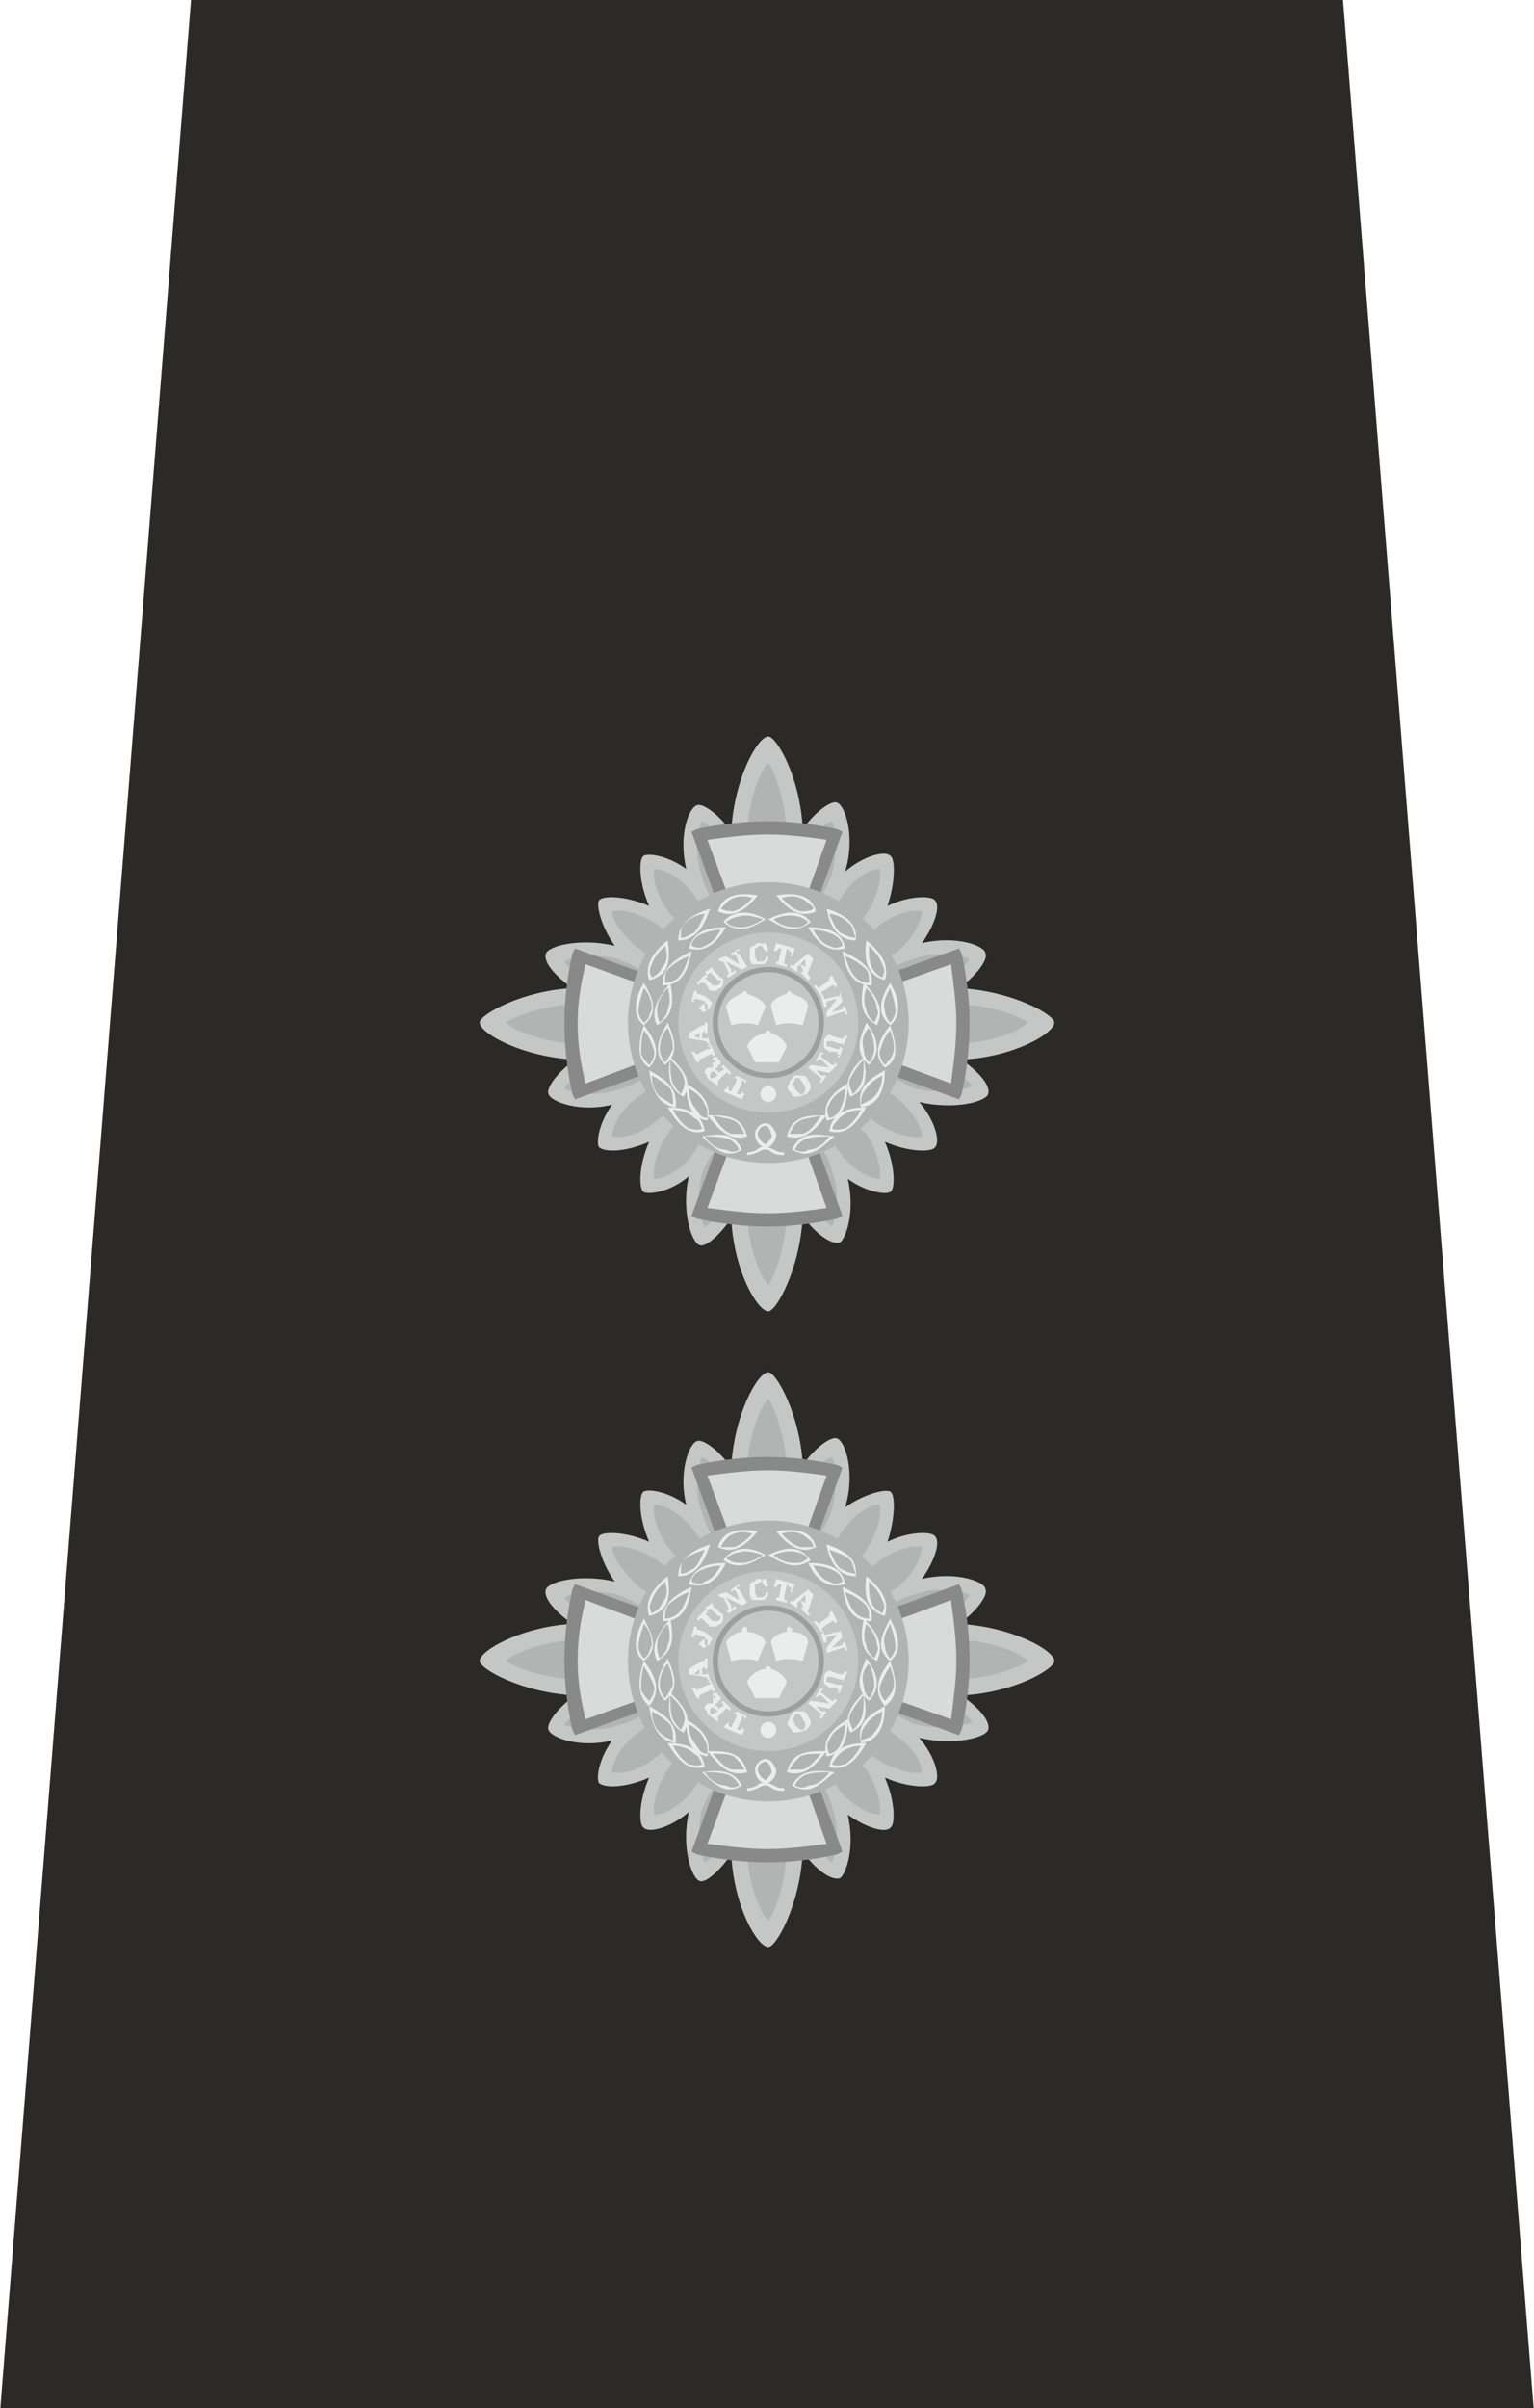 <?xml version="1.0" encoding="UTF-8"?>
<!DOCTYPE svg PUBLIC "-//W3C//DTD SVG 1.1//EN" "http://www.w3.org/Graphics/SVG/1.1/DTD/svg11.dtd">
<!-- Creator: CorelDRAW X8 -->
<svg xmlns="http://www.w3.org/2000/svg" xml:space="preserve" width="39.864mm" height="62.556mm" version="1.1" style="shape-rendering:geometricPrecision; text-rendering:geometricPrecision; image-rendering:optimizeQuality; fill-rule:evenodd; clip-rule:evenodd"
viewBox="0 0 579 909"
 xmlns:xlink="http://www.w3.org/1999/xlink">
 <defs>
  <style type="text/css">
   <![CDATA[
    .fil6 {fill:none}
    .fil8 {fill:#EBECEC}
    .fil4 {fill:#D9DADA}
    .fil1 {fill:#C5C6C6}
    .fil2 {fill:#B2B3B3}
    .fil7 {fill:#9D9E9E}
    .fil3 {fill:#898989}
    .fil0 {fill:#2B2A29}
    .fil5 {fill:#EBECEC;fill-rule:nonzero}
   ]]>
  </style>
 </defs>
 <g id="BS_x0020_Inner_x0020_Circle">
  <polygon class="fil0" points="507,0 579,909 290,909 0,909 72,0 "/>
  <g id="_1651531387760">
   <g>
    <path class="fil1" d="M290 419c2,0 4,2 6,4 1,-2 2,-4 4,-5 2,0 4,0 5,1 0,-2 1,-4 3,-5 2,-2 4,-2 8,-1 -2,-3 -1,-5 0,-7 1,-2 4,-3 8,-3 -2,-2 -2,-4 -2,-6 1,-2 2,-4 5,-4 -3,-2 -5,-4 -5,-7 0,-2 2,-4 5,-6 -3,0 -5,-2 -5,-4 -1,-2 -1,-3 0,-5 -2,0 -4,-1 -5,-3 -2,-2 -2,-4 -1,-7 -3,1 -5,1 -7,-1 -2,-1 -3,-4 -2,-8 -3,2 -5,3 -7,2 -2,-1 -3,-2 -4,-4 -2,2 -4,4 -6,4 -3,0 -5,-2 -7,-4 0,2 -2,4 -4,5 -1,0 -3,0 -5,-1 0,2 -1,4 -3,5 -2,2 -4,2 -7,1 1,3 1,5 -1,7 -1,2 -4,3 -8,3 2,2 3,4 2,6 -1,2 -2,4 -4,4 2,2 4,4 4,6 0,3 -2,5 -4,7 2,0 4,2 5,4 0,2 0,3 -1,5 2,0 4,1 5,3 2,2 2,4 1,7 3,-1 5,-1 7,1 2,1 3,4 3,8 2,-2 4,-3 6,-2 2,1 4,2 5,4 1,-2 3,-4 6,-4zm29 -90c7,-6 15,-8 17,-6 2,1 2,10 -1,19 8,-4 17,-4 18,-2 2,2 0,9 -5,16 13,-3 24,1 24,4 1,2 -3,8 -10,13 20,1 36,10 36,13 0,4 -15,13 -35,14 7,5 11,10 10,13 -1,3 -13,6 -26,3 6,7 8,15 6,17 -1,2 -10,2 -19,-2 4,9 4,18 2,19 -2,1 -9,0 -16,-5 3,13 -1,23 -3,24 -3,1 -9,-3 -14,-10 -1,20 -10,36 -13,36 -4,0 -13,-15 -14,-35 -5,7 -10,11 -12,10 -3,-1 -7,-13 -4,-26 -7,6 -15,7 -17,6 -2,-1 -2,-10 2,-19 -9,4 -17,4 -19,2 -1,-2 0,-9 5,-16 -12,3 -23,-1 -24,-4 -1,-2 3,-8 10,-13 -20,-1 -36,-10 -36,-14 0,-3 16,-12 35,-13 -7,-5 -11,-10 -10,-13 1,-3 13,-6 26,-3 -5,-7 -7,-15 -6,-17 1,-2 10,-2 19,2 -4,-9 -4,-18 -2,-19 2,-1 9,0 16,5 -3,-13 1,-23 4,-24 2,-1 8,3 13,10 1,-20 10,-36 14,-36 3,0 12,15 13,35 5,-7 11,-11 13,-10 3,1 7,13 3,26z"/>
    <path class="fil2" d="M333 372c-1,-3 4,-8 12,-10 8,-3 17,-2 21,0 -2,4 -9,9 -17,12 -8,2 -15,2 -16,-2zm6 14c0,-4 10,-7 21,-7 12,0 24,4 28,7 -4,4 -16,8 -28,8 -11,0 -21,-3 -21,-8zm-5 14c1,-3 8,-4 16,-1 7,2 15,8 17,11 -4,2 -13,3 -21,1 -8,-3 -13,-7 -12,-11zm-10 12c2,-3 8,-2 14,2 6,5 10,11 10,15 -3,1 -11,-1 -17,-5 -6,-4 -9,-9 -7,-12zm-10 10c3,-2 8,1 13,6 4,6 6,14 5,17 -4,0 -11,-4 -15,-10 -4,-5 -6,-11 -3,-13zm-10 8c3,-1 8,4 10,12 3,8 2,17 0,21 -3,-2 -9,-9 -12,-17 -2,-8 -2,-15 2,-16zm-14 6c4,0 7,10 7,21 0,11 -4,24 -7,28 -4,-4 -8,-17 -8,-28 0,-11 4,-21 8,-21zm-14 -5c3,1 4,8 2,16 -3,7 -9,15 -12,16 -2,-3 -3,-12 -1,-20 3,-8 8,-13 11,-12zm-12 -10c3,2 2,8 -2,14 -4,6 -11,10 -15,10 -1,-4 1,-11 5,-17 4,-6 9,-9 12,-7zm-10 -10c2,3 -1,8 -6,12 -6,5 -13,7 -17,6 0,-4 4,-11 10,-15 5,-4 11,-6 13,-3zm-8 -10c1,3 -4,8 -12,10 -8,3 -17,2 -21,0 2,-4 9,-9 17,-12 8,-2 15,-2 16,2zm-6 -15c0,5 -9,8 -21,8 -11,0 -24,-4 -28,-8 4,-3 17,-7 28,-7 12,0 21,3 21,7zm6 -13c-2,3 -9,4 -16,1 -8,-2 -15,-8 -17,-11 3,-2 13,-3 20,-1 8,3 14,7 13,11zm9 -12c-2,3 -8,2 -14,-3 -5,-4 -10,-10 -10,-14 4,-1 11,1 17,5 6,4 9,9 7,12zm10 -10c-3,2 -8,-1 -12,-6 -5,-6 -7,-14 -6,-17 4,0 11,4 15,10 4,5 6,11 3,13zm10 -8c-3,1 -8,-4 -10,-12 -3,-8 -2,-17 0,-21 4,2 9,9 12,17 2,8 2,15 -2,16zm15 -6c-4,0 -8,-10 -8,-21 0,-11 4,-24 8,-28 3,4 7,17 7,28 0,11 -3,21 -7,21zm13 5c-3,-1 -4,-8 -1,-16 2,-7 8,-15 12,-16 2,3 2,12 0,20 -3,8 -7,13 -11,12zm12 10c-3,-2 -1,-8 3,-14 4,-6 10,-10 14,-10 1,4 -1,11 -5,17 -4,6 -9,9 -12,7zm10 10c-2,-3 1,-8 6,-12 6,-5 14,-7 17,-6 0,4 -4,11 -9,15 -6,4 -12,6 -14,3z"/>
    <path class="fil3" d="M286 390l-69 25 -1 -2c-2,-9 -3,-18 -3,-27 0,-8 1,-17 3,-26l1 -2 69 25 -25 -69 2 -1c9,-2 18,-3 27,-3 8,0 17,1 26,3l2 1 -25 69 69 -25 1 2c2,9 3,18 3,26 0,9 -1,18 -3,27l-1 2 -69 -25 25 69 -2 1c-9,2 -18,3 -26,3 -9,0 -18,-1 -27,-3l-2 -1 25 -69z"/>
    <path class="fil4" d="M267 456c8,1 15,2 23,2 7,0 15,-1 22,-2l-22 -62 -23 62zm30 -70l62 23c1,-8 2,-15 2,-23 0,-7 -1,-14 -2,-22l-62 22zm-7 -7l22 -62c-7,-1 -15,-2 -22,-2 -8,0 -15,1 -23,2l23 62zm-8 7l-61 -22c-2,8 -3,15 -3,22 0,8 1,15 3,23l61 -23z"/>
    <circle class="fil2" cx="290" cy="386" r="53"/>
    <circle class="fil1" cx="290" cy="386" r="34"/>
    <path class="fil5" d="M273 412l2 -2 0 0c0,1 0,1 0,1 0,1 1,1 1,1l0 0 2 -4c0,0 0,0 0,0 0,-1 0,-1 0,-1 0,0 0,0 0,0 0,0 0,0 -1,0l1 -1 4 2 -1 1c0,0 0,-1 0,-1 0,0 0,0 -1,0 0,0 0,0 0,0 0,0 0,1 0,1l0 0 -2 4 0 0c1,0 1,0 1,0 1,0 1,0 1,-1l1 1 -1 2 -7 -3z"/>
    <path id="1" class="fil5" d="M271 406l-1 -1c0,0 -1,-1 -1,-1 0,0 0,1 -1,1 0,0 0,0 0,1 0,0 0,0 0,1l1 0 2 -1zm2 -2c0,0 0,-1 0,-1 0,0 0,0 0,0l-1 0 1 -1 3 3 -1 1 0 -1c0,0 0,0 0,0 -1,0 -1,0 -1,0l-3 3c0,0 0,1 0,1 0,0 0,0 0,0l0 0 0 1 -4 -3c0,-1 -1,-2 -1,-2 0,-1 0,-1 1,-2 0,0 0,0 1,0 0,0 1,0 1,0 0,0 0,0 0,-1 0,0 0,0 0,-1l1 0c0,0 0,0 0,-1 0,0 0,0 0,0 0,0 0,0 0,0 0,0 -1,0 -1,1l0 -1c0,0 0,0 0,0 0,0 0,0 0,0 0,-1 1,-1 1,-1 1,0 1,0 1,1 1,0 1,1 1,1 0,1 0,1 -1,1l0 1c-1,0 -1,0 -1,1 0,0 0,0 1,0l0 1 2 -1z"/>
    <path id="2" class="fil5" d="M270 398l-1 1 0 -1c0,0 0,0 0,0 0,0 -1,0 -1,0l-4 2c0,0 0,0 0,0 0,0 0,0 0,1l0 0 -1 0 -2 -4 1 0 0 0c1,1 1,1 1,1 0,0 0,0 0,0l4 -2c0,0 1,0 1,0 0,-1 0,-1 0,-1l-1 0 1 -1 2 4z"/>
    <path id="3" class="fil5" d="M264 390l-2 1 2 1 0 -2zm4 4l-1 0 0 0c0,0 0,0 0,0 0,-1 -1,-1 -1,-1l-6 -1 0 -2 5 -3c0,0 1,0 1,0 0,0 0,0 0,0l0 -1 1 0 0 4 -1 0 0 0c0,0 0,-1 0,-1 0,0 0,0 0,0 0,0 0,0 0,0 0,0 0,0 0,0l-1 1 0 2 1 0c0,0 0,0 0,0 0,0 0,0 0,0 0,0 1,0 1,0 0,0 0,0 0,-1l-1 0 1 0 1 3z"/>
    <path id="4" class="fil5" d="M263 377c-1,0 -1,0 -1,0 0,0 0,0 0,1l0 0 -1 0 1 -4 1 0 0 0c0,1 0,1 0,1 0,0 0,0 0,0l3 1c1,1 2,1 2,2 1,0 1,1 0,2 0,1 0,1 -1,1 -1,1 -1,1 -2,1 0,0 0,-1 -1,-1 0,0 0,-1 0,-1 0,0 1,0 1,-1 0,0 0,0 1,0 0,0 0,1 0,1 0,0 0,0 0,0 0,1 0,1 0,1 0,0 0,0 0,0 0,0 1,0 1,0 0,-1 0,-1 0,-1 0,0 0,-1 0,-1 0,0 -1,0 -1,-1l-3 -1z"/>
    <path id="5" class="fil5" d="M264 372l-1 -1 3 -3 1 0c0,0 0,0 0,0 0,0 0,0 0,1 -1,0 -1,0 -1,0 0,0 1,1 1,1l2 2c1,0 1,0 1,0 1,0 1,0 1,0 1,-1 1,-1 1,-1 0,-1 0,-1 -1,-1l-2 -2c-1,-1 -1,-1 -1,-1 0,0 0,0 -1,1 0,0 0,0 0,0 0,0 0,0 0,0l-1 -1 3 -2 0 0c0,0 0,1 0,1 0,0 0,0 0,0 0,0 0,0 0,0 0,0 0,0 1,1l2 2c1,0 1,1 1,1 0,1 0,2 -1,3 -1,0 -1,1 -2,1 0,0 -1,0 -2,0l-2 -3c-1,0 -1,0 -1,0 0,0 0,0 -1,0 0,0 0,0 0,1 0,0 0,0 0,0z"/>
    <path id="6" class="fil5" d="M273 363c0,0 0,0 -1,0 0,0 0,0 0,0l0 0 -1 -1 3 -1 5 3 -1 -3c-1,-1 -1,-1 -1,-1 0,0 0,0 0,0l-1 1 0 -1 3 -2 0 1 0 0c0,0 0,0 -1,0 0,1 0,1 1,1l3 5 -2 1 -6 -3 2 3c0,1 0,1 0,1 1,0 1,0 1,0l0 -1 1 1 -3 2 -1 -1 1 0c0,0 0,0 0,-1 0,0 0,0 0,0l-2 -4z"/>
    <path id="7" class="fil5" d="M289 361l1 0c0,1 0,2 -1,2 0,1 -1,1 -2,1 -1,0 -2,0 -3,0 -1,-1 -1,-2 -1,-3 0,-1 0,-1 0,-2 0,0 0,-1 0,-1 1,-1 1,-1 2,-1 0,0 0,-1 1,-1 0,0 1,0 1,0 1,0 1,1 1,1l0 -1 1 0 1 3 -1 0c0,0 -1,-1 -1,-1 0,-1 -1,-1 -1,-1 -1,0 -1,1 -2,1 0,1 0,2 0,2 0,1 0,2 1,3 0,0 1,0 1,0 1,0 1,0 2,-1 0,0 0,-1 0,-1z"/>
    <path id="8" class="fil5" d="M300 358l-1 3 -1 0c1,-1 1,-1 0,-2 0,0 0,0 -1,-1l0 0 -1 5c0,0 0,0 0,1 0,0 0,0 0,0 0,0 0,0 1,0 0,0 0,0 0,0l0 1 -4 -1 0 -1c0,0 0,0 0,0 1,0 1,0 1,0 0,0 0,0 0,0 0,0 0,0 0,0l0 -1 1 -4 0 0c0,0 -1,0 -1,0 0,0 -1,1 -1,1l-1 0 1 -3 7 2z"/>
    <path id="9" class="fil5" d="M304 365l0 -3 -2 2 2 1zm-6 0l1 -1 0 0c0,1 0,1 0,1 0,0 1,-1 1,-1l5 -4 2 2 -2 5c0,1 0,1 0,1 0,0 0,0 0,0l1 1 -1 1 -3 -3 0 -1 0 1c1,0 1,0 1,0 0,0 0,0 0,0 0,0 0,0 0,0 0,0 0,0 0,0l0 -1 -1 -2 -1 1c0,0 0,0 0,0 0,0 0,0 0,0 0,0 0,0 0,0 0,1 0,1 0,1l0 0 0 1 -3 -2z"/>
    <path id="10" class="fil5" d="M307 372l1 0 0 0c1,1 1,1 1,1 0,0 0,0 0,0l4 -3c0,0 0,0 0,0 0,0 0,0 0,-1l0 0 1 -1 2 4 -1 1 0 -1c0,0 0,0 0,0 0,0 -1,0 -1,0l-3 2c-1,0 -1,1 -1,1 0,0 0,0 0,0l1 1 -1 0 -3 -4z"/>
    <path id="11" class="fil5" d="M316 376c0,0 1,0 1,0 0,0 0,-1 0,-1l0 0 0 -1 1 4 -4 4 4 -1c0,0 0,0 0,0 0,0 0,0 0,-1l0 0 1 0 1 3 -1 0 0 0c0,0 0,-1 0,-1 -1,0 -1,0 -1,0l-6 2 0 -2 4 -5 -4 1c0,0 0,0 0,1 0,0 0,0 0,0l0 1 -1 0 -1 -4 1 0 0 1c0,0 0,0 1,0 0,0 0,0 0,0l4 -1z"/>
    <path id="12" class="fil5" d="M319 391l1 0 -2 4 0 0c0,0 0,0 0,0 0,0 0,0 0,0 0,-1 0,-1 0,-1 0,0 -1,0 -1,0l-3 -1c-1,0 -1,0 -1,0 -1,0 -1,0 -1,1 0,0 0,0 0,1 0,0 0,0 1,0l3 1c0,0 1,0 1,0 0,0 0,0 0,0 0,0 0,0 0,0 0,0 0,0 0,-1l1 1 -1 3 -1 0c1,-1 1,-1 1,-1 0,0 0,0 0,0 -1,0 -1,0 -1,0 0,0 0,0 0,-1l-3 0c-1,-1 -2,-1 -2,-2 0,0 0,-1 0,-2 0,-1 1,-2 1,-2 1,0 1,-1 2,0l3 1c1,0 1,0 1,0 0,0 1,-1 1,-1 0,0 0,0 0,0 0,0 0,0 0,0z"/>
    <path id="13" class="fil5" d="M314 402c0,0 0,0 0,0 0,0 0,0 1,0l0 -1 1 1 -3 3 -5 -1 2 2c1,0 1,0 1,0 0,0 0,0 0,0l1 0 0 0 -2 3 -1 -1 1 0c0,0 0,0 0,0 0,-1 0,-1 0,-1l-5 -4 1 -1 7 1 -3 -3c-1,0 -1,0 -1,0 0,0 0,0 0,0l-1 1 0 -1 2 -3 1 1 -1 0c0,1 0,1 0,1 0,0 0,0 0,0l4 3z"/>
    <path id="14" class="fil5" d="M303 409c0,-1 -1,-1 -1,-2 -1,0 -1,0 -2,0 0,1 0,1 -1,2 0,0 1,1 1,2 1,1 1,1 2,2 0,0 1,0 1,0 1,-1 1,-1 1,-2 0,0 0,-1 -1,-2zm2 -1c1,1 1,2 1,3 -1,1 -1,2 -2,2 -2,1 -3,1 -4,1 -1,0 -1,-1 -2,-2 -1,-1 -1,-2 0,-3 0,-1 1,-2 2,-3 1,0 2,0 3,0 1,0 2,1 2,2z"/>
    <circle class="fil6" cx="290" cy="386" r="23"/>
    <circle class="fil7" cx="290" cy="386" r="21"/>
    <circle class="fil1" cx="290" cy="386" r="19"/>
    <path class="fil8" d="M291 390c1,0 5,2 6,5l-3 6c-3,0 -6,0 -9,0l-3 -6c1,-3 5,-5 7,-5 0,0 0,0 0,0 0,-1 0,-1 1,-1 0,0 1,0 1,1 0,0 0,0 0,0z"/>
    <circle class="fil8" cx="290" cy="413" r="3"/>
    <path class="fil8" d="M282 375c2,1 6,2 7,5l-3 7c-3,-1 -6,-1 -10,0l-2 -7c1,-3 4,-4 6,-5 0,0 0,0 0,0 0,0 1,-1 1,-1 1,0 1,1 1,1 0,0 0,0 0,0z"/>
    <path class="fil8" d="M299 375c2,1 6,2 6,5l-2 7c-4,-1 -7,-1 -10,0l-2 -7c0,-3 4,-4 6,-5 0,0 0,0 0,0 0,0 0,-1 1,-1 0,0 1,1 1,1 0,0 0,0 0,0z"/>
    <g>
     <g>
      <path id="path2856" class="fil8" d="M273 348c6,5 11,2 16,-1 -5,-3 -12,-4 -16,1zm1 0c2,2 4,2 6,2 2,0 5,-1 8,-3 -3,-1 -7,-2 -9,-1 -2,0 -3,1 -5,2z" />
      <path id="path2874" class="fil8" d="M271 344c6,3 11,-1 15,-6 -6,-1 -13,-1 -15,6zm1 -1c2,1 4,1 5,1 3,-1 5,-3 7,-5 -3,-1 -6,-1 -9,1 -1,1 -2,2 -3,3z" />
      <path id="path2856_0" class="fil8" d="M260 358c7,2 11,-3 14,-8 -6,0 -12,1 -14,8zm1 -1c2,1 4,1 5,0 3,-1 5,-4 6,-6 -3,0 -6,1 -8,2 -2,1 -3,3 -3,4z" />
      <path id="path2874_1" class="fil8" d="M256 355c7,0 10,-6 12,-12 -6,2 -12,5 -12,12zm1 -1c2,0 3,-1 5,-2 2,-2 3,-5 4,-7 -3,0 -6,2 -8,4 -1,1 -1,3 -1,5z" />
      <path id="path2856_2" class="fil8" d="M250 372c8,0 10,-7 11,-13 -6,3 -11,6 -11,13zm1 -1c2,0 4,-1 5,-2 2,-2 3,-5 4,-8 -3,1 -6,3 -8,5 -1,1 -1,3 -1,5z" />
      <path id="path2874_3" class="fil8" d="M245 370c8,-2 8,-8 7,-15 -5,4 -9,9 -7,15zm1 -1c2,-1 3,-2 4,-4 2,-2 2,-5 1,-8 -2,2 -4,4 -5,7 -1,2 -1,3 0,5z" />
      <path id="path2856_4" class="fil8" d="M248 387c7,-4 6,-10 5,-16 -4,5 -8,10 -5,16zm1 -1c1,-1 3,-3 3,-5 1,-2 1,-5 0,-8 -2,2 -4,5 -4,8 0,1 0,3 1,5z" />
      <path id="path2874_5" class="fil8" d="M243 387c6,-5 3,-11 0,-16 -3,5 -5,12 0,16zm0 -1c2,-1 2,-3 3,-5 0,-3 -1,-6 -3,-8 -1,3 -2,6 -2,9 0,1 1,3 2,4z" />
      <path id="path2856_6" class="fil8" d="M251 402c6,-5 3,-11 1,-16 -3,5 -6,11 -1,16zm0 -1c1,-1 2,-3 3,-5 0,-3 -1,-6 -2,-8 -2,2 -3,5 -3,8 0,2 1,4 2,5z" />
      <path id="path2874_7" class="fil8" d="M245 403c5,-5 2,-11 -2,-16 -2,6 -3,13 2,16zm0 -1c1,-1 2,-3 2,-5 -1,-3 -2,-6 -4,-8 -1,3 -1,6 -1,9 1,2 2,3 3,4z" />
      <path id="path2856_8" class="fil8" d="M258 414c4,-6 -1,-11 -5,-15 -1,6 -1,12 5,15zm-1 -1c1,-2 2,-4 1,-6 0,-2 -3,-5 -5,-7 0,3 0,7 1,9 1,2 2,3 3,4z" />
      <path id="path2874_9" class="fil8" d="M255 418c1,-8 -5,-11 -10,-14 1,7 3,13 10,14zm-1 -1c0,-2 0,-4 -1,-6 -2,-2 -5,-4 -7,-5 0,3 1,6 3,8 2,1 3,2 5,3z" />
      <path id="path2856_10" class="fil8" d="M267 423c2,-7 -3,-11 -8,-14 0,6 1,13 8,14zm0 -1c0,-2 0,-4 -1,-5 -1,-3 -4,-5 -6,-6 0,3 1,6 3,8 1,2 2,3 4,3z" />
      <path id="path2874_11" class="fil8" d="M266 427c-1,-7 -7,-9 -14,-9 3,5 7,11 14,9zm-1 -1c-1,-2 -1,-3 -3,-4 -2,-2 -5,-3 -8,-3 1,2 3,5 6,7 1,0 3,1 5,0z" />
      <path id="path2856_12" class="fil8" d="M282 429c-2,-8 -8,-8 -15,-8 4,5 8,10 15,8zm-1 -1c-1,-2 -2,-4 -4,-5 -2,-1 -5,-1 -8,-2 2,3 4,6 7,7 1,0 3,0 5,0z" />
      <path id="path2874_13" class="fil8" d="M280 434c-3,-7 -9,-6 -15,-5 4,4 9,9 15,5zm-1 0c-1,-2 -2,-3 -4,-4 -3,-1 -6,-1 -9,-1 2,3 5,5 8,5 2,1 3,1 5,0z" />
     </g>
     <g>
      <path id="path2856_14" class="fil8" d="M306 348c-6,5 -11,2 -16,-1 6,-3 12,-4 16,1zm-1 0c-2,2 -3,2 -5,2 -3,0 -6,-1 -8,-3 2,-1 6,-2 9,-1 1,0 3,1 4,2z" />
      <path id="path2874_15" class="fil8" d="M308 344c-6,3 -11,-1 -15,-6 6,-1 13,-1 15,6zm-1 -1c-1,1 -3,1 -5,1 -3,-1 -5,-3 -7,-5 3,-1 6,-1 9,1 1,1 3,2 3,3z" />
      <path id="path2856_16" class="fil8" d="M319 358c-7,2 -11,-3 -14,-8 6,0 13,1 14,8zm-1 -1c-2,1 -3,1 -5,0 -3,-1 -5,-4 -6,-6 3,0 6,1 8,2 2,1 3,3 3,4z" />
      <path id="path2874_17" class="fil8" d="M323 355c-7,0 -10,-6 -11,-12 6,2 12,5 11,12zm0 -1c-2,0 -4,-1 -6,-2 -2,-2 -3,-5 -4,-7 3,0 6,2 8,4 1,1 1,3 2,5z" />
      <path id="path2856_18" class="fil8" d="M329 372c-8,0 -10,-7 -11,-13 6,3 12,6 11,13zm-1 -1c-2,0 -4,-1 -5,-2 -2,-2 -3,-5 -4,-8 3,1 6,3 8,5 1,1 1,3 1,5z" />
      <path id="path2874_19" class="fil8" d="M334 370c-7,-2 -8,-8 -7,-15 5,4 9,9 7,15zm-1 -1c-2,-1 -3,-2 -4,-4 -1,-2 -1,-5 -1,-8 2,2 4,4 5,7 1,2 1,3 0,5z" />
      <path id="path2856_20" class="fil8" d="M331 387c-7,-4 -6,-10 -5,-16 5,5 8,10 5,16zm-1 -1c-1,-1 -3,-3 -3,-5 -1,-2 -1,-5 0,-8 2,2 4,5 4,8 1,1 0,3 -1,5z" />
      <path id="path2874_21" class="fil8" d="M336 387c-6,-5 -3,-11 0,-16 3,5 5,12 0,16zm0 -1c-1,-1 -2,-3 -2,-5 -1,-3 1,-6 2,-8 1,3 2,6 2,9 0,1 -1,3 -2,4z" />
      <path id="path2856_22" class="fil8" d="M328 402c-6,-5 -3,-11 -1,-16 4,5 6,11 1,16zm0 -1c-1,-1 -2,-3 -2,-5 -1,-3 0,-6 2,-8 1,2 2,5 2,8 0,2 -1,4 -2,5z" />
      <path id="path2874_23" class="fil8" d="M334 403c-5,-5 -2,-11 2,-16 2,6 4,13 -2,16zm0 -1c-1,-1 -2,-3 -2,-5 1,-3 2,-6 4,-8 1,3 2,6 1,9 -1,2 -2,3 -3,4z" />
      <path id="path2856_24" class="fil8" d="M321 414c-3,-6 1,-11 5,-15 1,6 2,12 -5,15zm1 -1c-1,-2 -2,-4 -1,-6 1,-2 3,-5 5,-7 0,3 0,7 -1,9 -1,2 -2,3 -3,4z" />
      <path id="path2874_25" class="fil8" d="M325 418c-2,-8 4,-11 9,-14 0,7 -2,13 -9,14zm0 -1c0,-2 0,-4 2,-6 1,-2 4,-4 6,-5 0,3 -1,6 -3,8 -1,1 -3,2 -5,3z" />
      <path id="path2856_26" class="fil8" d="M312 423c-2,-7 3,-11 8,-14 0,6 -1,13 -8,14zm1 -1c-1,-2 -1,-4 0,-5 1,-3 4,-5 6,-6 0,3 -1,6 -2,8 -1,2 -3,3 -4,3z" />
      <path id="path2874_27" class="fil8" d="M313 427c1,-7 7,-9 14,-9 -3,5 -7,11 -14,9zm1 -1c1,-2 2,-3 3,-4 2,-2 5,-3 8,-3 -1,2 -3,5 -6,7 -1,0 -3,1 -5,0z" />
      <path id="path2856_28" class="fil8" d="M297 429c2,-8 8,-8 15,-8 -4,5 -8,10 -15,8zm1 -1c1,-2 2,-4 4,-5 2,-1 5,-1 8,-2 -2,3 -4,6 -7,7 -1,0 -3,0 -5,0z" />
      <path id="path2874_29" class="fil8" d="M299 434c3,-7 9,-6 16,-5 -5,4 -9,9 -16,5zm1 0c1,-2 2,-3 4,-4 3,-1 6,-1 9,-1 -2,3 -5,5 -8,5 -1,1 -3,1 -5,0z" />
     </g>
    </g>
    <path class="fil8" d="M289 434c0,0 -1,0 -1,0 -2,1 -4,2 -6,2l0 0 0 -1 0 0c2,0 4,-1 5,-2 0,0 1,0 1,0 -2,-1 -3,-3 -3,-5 0,-2 2,-4 4,-4 2,0 3,2 4,4 0,2 -1,4 -3,5 0,0 0,0 0,0 2,1 4,2 5,2l1 0 0 1 -1 0c-2,0 -4,-1 -5,-2 -1,0 -1,0 -1,0zm0 -2c1,-1 3,-3 2,-4 0,-1 -1,-3 -2,-3 -2,0 -3,2 -3,3 0,1 1,3 3,4z"/>
   </g>
   <g>
    <path class="fil1" d="M290 659c2,0 4,2 6,5 1,-3 2,-5 4,-6 2,0 4,0 5,1 0,-2 1,-4 3,-5 2,-2 4,-2 8,-1 -2,-3 -1,-5 0,-7 1,-2 4,-3 8,-3 -2,-2 -2,-4 -2,-6 1,-2 2,-3 5,-4 -3,-2 -5,-4 -5,-6 0,-3 2,-5 5,-7 -3,0 -5,-2 -5,-4 -1,-2 -1,-3 0,-5 -2,0 -4,-1 -5,-3 -2,-2 -2,-4 -1,-7 -3,1 -5,1 -7,-1 -2,-1 -3,-4 -2,-8 -3,2 -5,3 -7,2 -2,-1 -3,-2 -4,-4 -2,2 -4,4 -6,4 -3,0 -5,-2 -7,-4 0,2 -2,4 -4,5 -1,0 -3,0 -5,-1 0,2 -1,4 -3,5 -2,2 -4,2 -7,1 1,3 1,5 -1,7 -1,2 -4,3 -8,3 2,2 3,4 2,6 -1,2 -2,4 -4,4 2,2 4,4 4,7 0,2 -2,4 -4,6 2,1 4,2 5,4 0,2 0,3 -1,5 2,0 4,1 5,3 2,2 2,4 1,7 3,-1 5,-1 7,1 2,1 3,4 3,8 2,-2 4,-2 6,-2 2,1 4,2 5,4 1,-2 3,-4 6,-4zm29 -90c7,-5 15,-7 17,-6 2,1 2,10 -1,19 8,-4 17,-4 18,-2 2,2 0,9 -5,16 13,-3 24,1 24,4 1,2 -3,8 -10,13 20,1 36,10 36,14 0,3 -15,12 -35,13 7,5 11,10 10,13 -1,3 -13,6 -26,3 6,7 8,15 6,17 -1,2 -10,2 -19,-2 4,9 4,18 2,19 -2,2 -9,0 -16,-5 3,13 -1,23 -3,24 -3,1 -9,-3 -14,-10 -1,20 -10,36 -13,36 -4,0 -13,-15 -14,-35 -5,7 -10,11 -12,10 -3,-1 -7,-13 -4,-26 -7,6 -15,8 -17,6 -2,-1 -2,-10 2,-19 -9,4 -17,4 -19,2 -1,-2 0,-9 5,-16 -12,3 -23,-1 -24,-4 -1,-2 3,-8 10,-13 -20,-1 -36,-10 -36,-13 0,-4 16,-13 35,-14 -7,-5 -11,-10 -10,-13 1,-3 13,-6 26,-3 -5,-7 -7,-15 -6,-17 1,-2 10,-2 19,2 -4,-9 -4,-18 -2,-19 2,-1 9,0 16,5 -3,-12 1,-23 4,-24 2,-1 8,3 13,10 1,-20 10,-36 14,-36 3,0 12,16 13,35 5,-7 11,-11 13,-10 3,1 7,13 3,26z"/>
    <path class="fil2" d="M333 612c-1,-3 4,-8 12,-10 8,-3 17,-2 21,0 -2,4 -9,9 -17,12 -8,2 -15,2 -16,-2zm6 15c0,-5 10,-8 21,-8 12,0 24,4 28,8 -4,3 -16,7 -28,7 -11,0 -21,-3 -21,-7zm-5 13c1,-3 8,-4 16,-1 7,2 15,8 17,11 -4,2 -13,3 -21,1 -8,-3 -13,-7 -12,-11zm-10 12c2,-3 8,-2 14,3 6,4 10,10 10,14 -3,1 -11,-1 -17,-5 -6,-4 -9,-9 -7,-12zm-10 10c3,-2 8,1 13,6 4,6 6,14 5,17 -4,0 -11,-4 -15,-9 -4,-6 -6,-12 -3,-14zm-10 8c3,-1 8,4 10,12 3,8 2,17 0,21 -3,-2 -9,-9 -12,-17 -2,-8 -2,-15 2,-16zm-14 6c4,0 7,10 7,21 0,12 -4,24 -7,28 -4,-4 -8,-16 -8,-28 0,-11 4,-21 8,-21zm-14 -5c3,1 4,8 2,16 -3,7 -9,15 -12,16 -2,-3 -3,-12 -1,-20 3,-8 8,-13 11,-12zm-12 -10c3,2 2,8 -2,14 -4,6 -11,10 -15,10 -1,-3 1,-11 5,-17 4,-6 9,-9 12,-7zm-10 -10c2,3 -1,8 -6,12 -6,5 -13,7 -17,6 0,-4 4,-11 10,-15 5,-4 11,-6 13,-3zm-8 -10c1,3 -4,8 -12,10 -8,3 -17,2 -21,0 2,-3 9,-9 17,-12 8,-2 15,-2 16,2zm-6 -14c0,4 -9,7 -21,7 -11,0 -24,-4 -28,-7 4,-4 17,-8 28,-8 12,0 21,3 21,8zm6 -14c-2,3 -9,4 -16,1 -8,-2 -15,-8 -17,-11 3,-2 13,-3 20,-1 8,3 14,7 13,11zm9 -12c-2,3 -8,2 -14,-2 -5,-5 -10,-11 -10,-15 4,-1 11,1 17,5 6,4 9,9 7,12zm10 -10c-3,2 -8,-1 -12,-6 -5,-6 -7,-14 -6,-17 4,0 11,4 15,10 4,5 6,11 3,13zm10 -8c-3,1 -8,-4 -10,-12 -3,-8 -2,-17 0,-21 4,2 9,9 12,17 2,8 2,15 -2,16zm15 -6c-4,0 -8,-9 -8,-21 0,-11 4,-24 8,-28 3,4 7,17 7,28 0,12 -3,21 -7,21zm13 5c-3,-1 -4,-8 -1,-16 2,-7 8,-15 12,-16 2,3 2,12 0,20 -3,8 -7,14 -11,12zm12 10c-3,-2 -1,-8 3,-14 4,-6 10,-10 14,-10 1,4 -1,11 -5,17 -4,6 -9,9 -12,7zm10 10c-2,-3 1,-8 6,-12 6,-5 14,-7 17,-6 0,4 -4,11 -9,15 -6,4 -12,6 -14,3z"/>
    <path class="fil3" d="M286 630l-69 25 -1 -2c-2,-9 -3,-18 -3,-26 0,-9 1,-18 3,-27l1 -2 69 25 -25 -69 2 -1c9,-2 18,-3 27,-3 8,0 17,1 26,3l2 1 -25 69 69 -25 1 2c2,9 3,18 3,27 0,8 -1,17 -3,26l-1 2 -69 -25 25 69 -2 1c-9,2 -18,3 -26,3 -9,0 -18,-1 -27,-3l-2 -1 25 -69z"/>
    <path class="fil4" d="M267 696c8,1 15,2 23,2 7,0 15,-1 22,-2l-22 -62 -23 62zm30 -69l62 22c1,-8 2,-15 2,-22 0,-8 -1,-15 -2,-23l-62 23zm-7 -8l22 -62c-7,-1 -15,-2 -22,-2 -8,0 -15,1 -23,2l23 62zm-8 8l-61 -23c-2,8 -3,15 -3,23 0,7 1,14 3,22l61 -22z"/>
    <circle class="fil2" cx="290" cy="627" r="53"/>
    <circle class="fil1" cx="290" cy="627" r="34"/>
    <path class="fil5" d="M273 652l2 -2 0 0c0,1 0,1 0,1 0,1 1,1 1,1l0 0 2 -4c0,0 0,0 0,0 0,-1 0,-1 0,-1 0,0 0,0 0,0 0,0 0,0 -1,0l1 -1 4 2 -1 1c0,0 0,0 0,-1 0,0 0,0 -1,0 0,0 0,0 0,0 0,0 0,1 0,1l0 0 -2 4 0 0c1,0 1,0 1,0 1,0 1,0 1,-1l1 1 -1 2 -7 -3z"/>
    <path id="1" class="fil5" d="M271 646l-1 -1c0,0 -1,0 -1,-1 0,0 0,1 -1,1 0,0 0,0 0,1 0,0 0,0 0,1l1 0 2 -1zm2 -2c0,0 0,0 0,-1 0,0 0,0 0,0l-1 0 1 -1 3 3 -1 1 0 -1c0,0 0,0 0,0 -1,0 -1,0 -1,0l-3 3c0,0 0,1 0,1 0,0 0,0 0,0l0 1 0 0 -4 -3c0,-1 -1,-2 -1,-2 0,-1 0,-1 1,-2 0,0 0,0 1,0 0,0 1,0 1,0 0,0 0,0 0,-1 0,0 0,0 0,-1l1 0c0,0 0,0 0,-1 0,0 0,0 0,0 0,0 0,0 0,0 0,0 -1,0 -1,1l0 -1c0,0 0,0 0,0 0,0 0,0 0,0 0,-1 1,-1 1,-1 1,0 1,0 1,1 1,0 1,1 1,1 0,1 0,1 -1,1l0 1c-1,0 -1,0 -1,1 0,0 0,0 1,0l0 1 2 -1z"/>
    <path id="2" class="fil5" d="M270 638l-1 1 0 -1c0,0 0,0 0,0 0,0 -1,0 -1,0l-4 2c0,0 0,0 0,0 0,0 0,0 0,1l0 0 -1 0 -2 -4 1 0 0 0c1,1 1,1 1,1 0,0 0,0 0,0l4 -2c0,0 1,0 1,0 0,0 0,-1 0,-1l-1 0 1 -1 2 4z"/>
    <path id="3" class="fil5" d="M264 630l-2 2 2 0 0 -2zm4 4l-1 0 0 0c0,0 0,0 0,0 0,-1 -1,-1 -1,-1l-6 -1 0 -2 5 -3c0,0 1,0 1,0 0,0 0,0 0,0l0 -1 1 0 0 4 -1 0 0 0c0,0 0,0 0,-1 0,0 0,0 0,0 0,0 0,0 0,0 0,0 0,0 0,0l-1 1 0 2 1 0c0,0 0,0 0,0 0,0 0,0 0,0 0,0 1,0 1,0 0,0 0,0 0,-1l-1 0 1 0 1 3z"/>
    <path id="4" class="fil5" d="M263 617c-1,0 -1,0 -1,0 0,0 0,0 0,1l0 0 -1 0 1 -4 1 0 0 0c0,1 0,1 0,1 0,0 0,0 0,0l3 1c1,1 2,1 2,2 1,0 1,1 0,2 0,1 0,1 -1,1 -1,1 -1,1 -2,1 0,0 0,-1 -1,-1 0,0 0,-1 0,-1 0,0 1,0 1,-1 0,0 0,0 1,0 0,0 0,1 0,1 0,0 0,0 0,1 0,0 0,0 0,0 0,0 0,0 0,0 0,0 1,0 1,0 0,-1 0,-1 0,-1 0,0 0,-1 0,-1 0,0 -1,0 -1,-1l-3 -1z"/>
    <path id="5" class="fil5" d="M264 612l-1 -1 3 -3 1 0c0,0 0,0 0,0 0,0 0,1 0,1 -1,0 -1,0 -1,0 0,0 1,1 1,1l2 2c1,0 1,0 1,0 1,0 1,0 1,0 1,-1 1,-1 1,-1 0,-1 0,-1 -1,-1l-2 -2c-1,-1 -1,-1 -1,-1 0,0 0,0 -1,1 0,0 0,0 0,0 0,0 0,0 0,0l-1 -1 3 -2 0 0c0,0 0,1 0,1 0,0 0,0 0,0 0,0 0,0 0,0 0,0 0,1 1,1l2 2c1,0 1,1 1,1 0,1 0,2 -1,3 -1,0 -1,1 -2,1 0,0 -1,0 -2,0l-2 -2c-1,-1 -1,-1 -1,-1 0,0 0,0 -1,0 0,0 0,1 0,1 0,0 0,0 0,0z"/>
    <path id="6" class="fil5" d="M273 603c0,0 0,0 0,0 -1,0 -1,0 -1,0l0 0 -1 -1 3 -1 5 3 -1 -3c-1,-1 -1,-1 -1,-1 0,0 0,0 0,0l-1 1 0 -1 3 -2 0 1 0 0c0,0 0,0 -1,0 0,1 1,1 1,1l3 5 -2 1 -6 -3 2 3c0,1 0,1 0,1 1,0 1,0 1,0l0 -1 1 1 -3 2 -1 -1 1 0c0,0 0,0 0,0 0,-1 0,-1 0,-1l-2 -4z"/>
    <path id="7" class="fil5" d="M289 601l1 0c0,1 0,2 -1,2 0,1 -1,1 -2,1 -1,0 -2,0 -3,0 -1,-1 -1,-2 -1,-3 0,-1 0,-1 0,-2 0,0 0,-1 0,-1 1,-1 1,-1 2,-1 0,0 0,-1 1,-1 0,0 1,0 1,0 1,1 1,1 1,1l0 -1 1 0 1 3 -1 0c0,0 -1,-1 -1,-1 0,-1 -1,-1 -1,-1 -1,1 -1,1 -2,1 0,1 0,2 0,3 0,0 0,1 1,2 0,0 1,0 1,0 1,0 1,0 2,-1 0,0 0,0 0,-1z"/>
    <path id="8" class="fil5" d="M300 598l-1 3 -1 0c1,-1 1,-1 0,-2 0,0 0,0 -1,-1l0 0 -1 5c0,0 0,1 0,1 0,0 0,0 0,0 0,0 0,0 1,0 0,0 0,0 0,0l0 1 -4 -1 0 -1c0,0 0,0 0,0 1,0 1,0 1,0 0,0 0,0 0,0 0,0 0,0 0,0l0 0 1 -5 0 0c0,0 -1,0 -1,0 0,0 -1,1 -1,1l-1 0 1 -3 7 2z"/>
    <path id="9" class="fil5" d="M304 605l0 -3 -2 2 2 1zm-6 0l1 -1 0 0c0,1 0,1 0,1 0,0 1,-1 1,-1l5 -4 2 2 -2 6c0,0 0,0 0,0 0,0 0,0 0,1l1 0 -1 1 -3 -3 0 -1 0 1c1,0 1,0 1,0 0,0 0,0 0,0 0,0 0,0 0,0 0,0 0,0 0,0l0 -1 -1 -2 -1 1c0,0 0,0 0,0 0,0 0,0 0,0 0,0 0,0 0,1 0,0 0,0 0,0l0 0 0 1 -3 -2z"/>
    <path id="10" class="fil5" d="M307 612l1 0 0 0c1,1 1,1 1,1 0,0 0,0 0,0l4 -3c0,0 0,0 0,0 0,0 0,0 0,-1l0 0 1 -1 2 4 -1 1 0 -1c0,0 0,0 0,0 0,0 -1,0 -1,0l-3 2c-1,1 -1,1 -1,1 0,0 0,0 0,0l1 1 -1 0 -3 -4z"/>
    <path id="11" class="fil5" d="M316 616c0,0 1,0 1,0 0,0 0,-1 0,-1l0 0 0 0 1 3 -4 4 4 -1c0,0 0,0 0,0 0,0 0,0 0,-1l0 0 1 0 1 3 -1 0 0 0c0,0 0,-1 0,-1 -1,0 -1,0 -1,0l-6 2 0 -2 4 -5 -4 1c0,0 0,1 0,1 0,0 0,0 0,0l0 1 -1 0 -1 -3 1 -1 0 1c0,0 0,0 1,0 0,0 0,0 0,0l4 -1z"/>
    <path id="12" class="fil5" d="M319 631l1 0 -2 4 0 0c0,0 0,0 0,0 0,0 0,0 0,0 0,-1 0,-1 0,-1 0,0 -1,0 -1,0l-3 -1c-1,0 -1,0 -1,0 -1,0 -1,0 -1,1 0,0 0,1 0,1 0,0 0,0 1,0l3 1c0,0 1,0 1,0 0,0 0,0 0,0 0,0 0,0 0,0 0,0 0,0 0,0l1 0 -1 3 -1 0c1,-1 1,-1 1,-1 0,0 0,0 0,0 -1,0 -1,0 -1,0 0,0 0,0 0,-1l-3 0c-1,-1 -2,-1 -2,-2 0,0 0,-1 0,-2 0,-1 1,-2 1,-2 1,0 1,-1 2,0l3 1c1,0 1,0 1,0 0,0 1,-1 1,-1 0,0 0,0 0,0 0,0 0,0 0,0z"/>
    <path id="13" class="fil5" d="M314 642c0,0 0,0 0,0 0,0 0,0 1,0l0 -1 1 1 -3 3 -5 -1 2 2c1,0 1,0 1,0 0,0 0,0 0,0l1 0 0 0 -2 3 -1 -1 1 0c0,0 0,0 0,0 0,-1 0,-1 0,-1l-5 -4 1 -1 7 1 -3 -3c-1,0 -1,0 -1,0 0,0 0,0 0,0l-1 1 0 -1 2 -3 1 1 -1 0c0,1 0,1 0,1 0,0 0,0 0,0l4 3z"/>
    <path id="14" class="fil5" d="M303 649c0,-1 -1,-1 -1,-2 -1,0 -1,0 -2,0 0,1 0,1 -1,2 0,0 1,1 1,2 1,1 1,1 2,2 0,0 0,0 1,0 1,-1 1,-1 1,-2 0,0 0,-1 -1,-2zm2 -1c1,1 1,2 1,3 -1,1 -1,2 -2,2 -2,1 -3,1 -4,1 -1,0 -1,-1 -2,-2 -1,-1 -1,-2 0,-3 0,-1 1,-2 2,-3 1,0 2,0 3,0 1,0 2,1 2,2z"/>
    <circle class="fil6" cx="290" cy="627" r="23"/>
    <circle class="fil7" cx="290" cy="627" r="21"/>
    <circle class="fil1" cx="290" cy="627" r="19"/>
    <path class="fil8" d="M291 630c1,0 5,2 6,5l-3 6c-3,0 -6,0 -9,0l-3 -6c1,-3 5,-5 7,-5 0,0 0,0 0,0 0,-1 0,-1 1,-1 0,0 1,0 1,1 0,0 0,0 0,0z"/>
    <circle class="fil8" cx="290" cy="653" r="3"/>
    <path class="fil8" d="M282 616c2,0 6,1 7,4l-3 7c-3,-1 -6,-1 -10,0l-2 -7c1,-2 4,-4 6,-4 0,-1 0,-1 0,-1 0,0 1,-1 1,-1 1,0 1,1 1,1 0,0 0,0 0,1z"/>
    <path class="fil8" d="M299 616c2,0 6,1 6,4l-2 7c-4,-1 -7,-1 -10,0l-2 -7c0,-2 4,-4 6,-4 0,-1 0,-1 0,-1 0,0 0,-1 1,-1 0,0 1,1 1,1 0,0 0,0 0,1z"/>
    <g>
     <g>
      <path id="path2856_30" class="fil8" d="M273 589c6,4 11,1 16,-2 -5,-3 -12,-4 -16,2zm1 -1c2,2 4,2 6,2 2,0 5,-1 8,-3 -3,-1 -7,-2 -9,-1 -2,0 -3,1 -5,2z" />
      <path id="path2874_31" class="fil8" d="M271 584c6,3 11,-1 15,-6 -6,-1 -13,-1 -15,6zm1 0c2,0 4,0 5,0 3,-1 5,-3 7,-5 -3,-1 -6,-1 -9,1 -1,1 -2,2 -3,4z" />
      <path id="path2856_32" class="fil8" d="M260 598c7,2 11,-2 14,-8 -6,0 -12,1 -14,8zm1 -1c2,1 4,1 5,0 3,-1 5,-4 6,-6 -3,0 -6,1 -8,2 -2,1 -3,3 -3,4z" />
      <path id="path2874_33" class="fil8" d="M256 595c7,0 10,-6 12,-12 -6,2 -12,5 -12,12zm1 -1c2,0 3,-1 5,-2 2,-2 3,-5 4,-7 -3,1 -6,2 -8,4 -1,1 -1,3 -1,5z" />
      <path id="path2856_34" class="fil8" d="M250 612c8,0 10,-6 11,-13 -6,3 -11,6 -11,13zm1 -1c2,0 4,-1 5,-2 2,-2 3,-5 4,-8 -3,1 -6,3 -8,5 -1,2 -1,3 -1,5z" />
      <path id="path2874_35" class="fil8" d="M245 610c8,-2 8,-8 7,-15 -5,4 -9,9 -7,15zm1 -1c2,-1 3,-2 4,-4 2,-2 2,-5 1,-8 -2,2 -4,4 -5,7 -1,2 -1,3 0,5z" />
      <path id="path2856_36" class="fil8" d="M248 627c7,-4 6,-10 5,-16 -4,5 -8,10 -5,16zm1 -1c1,-1 3,-3 3,-5 1,-2 1,-5 0,-8 -2,2 -4,5 -4,8 0,1 0,3 1,5z" />
      <path id="path2874_37" class="fil8" d="M243 627c6,-5 3,-10 0,-16 -3,6 -5,12 0,16zm0 -1c2,-1 2,-3 3,-5 0,-3 -1,-6 -3,-8 -1,3 -2,6 -2,9 0,1 1,3 2,4z" />
      <path id="path2856_38" class="fil8" d="M251 642c6,-5 3,-11 1,-16 -3,5 -6,11 -1,16zm0 -1c1,-1 2,-3 3,-5 0,-3 -1,-6 -2,-8 -2,2 -3,5 -3,8 0,2 1,4 2,5z" />
      <path id="path2874_39" class="fil8" d="M245 644c5,-6 2,-12 -2,-17 -2,6 -3,13 2,17zm0 -2c1,-1 2,-3 2,-5 -1,-3 -2,-5 -4,-8 -1,3 -1,6 -1,9 1,2 2,3 3,4z" />
      <path id="path2856_40" class="fil8" d="M258 654c4,-6 -1,-11 -5,-15 -1,6 -1,12 5,15zm-1 -1c1,-2 2,-4 1,-6 0,-2 -3,-5 -5,-7 0,3 0,7 1,9 1,2 2,3 3,4z" />
      <path id="path2874_41" class="fil8" d="M255 658c1,-8 -5,-11 -10,-14 1,7 3,13 10,14zm-1 -1c0,-2 0,-4 -1,-6 -2,-2 -5,-4 -7,-5 0,3 1,6 3,8 2,2 3,2 5,3z" />
      <path id="path2856_42" class="fil8" d="M267 663c2,-7 -3,-11 -8,-14 0,6 1,13 8,14zm0 -1c0,-2 0,-4 -1,-5 -1,-3 -4,-5 -6,-6 0,3 1,6 3,8 1,2 2,3 4,3z" />
      <path id="path2874_43" class="fil8" d="M266 667c-1,-7 -7,-9 -14,-9 3,5 7,11 14,9zm-1 -1c-1,-2 -1,-3 -3,-4 -2,-2 -5,-3 -8,-3 1,2 3,5 6,7 1,0 3,1 5,0z" />
      <path id="path2856_44" class="fil8" d="M282 669c-2,-8 -8,-8 -15,-8 4,5 8,10 15,8zm-1 -1c-1,-2 -2,-3 -4,-5 -2,-1 -5,-1 -8,-1 2,2 4,5 7,6 1,0 3,0 5,0z" />
      <path id="path2874_45" class="fil8" d="M280 674c-3,-6 -9,-6 -15,-5 4,4 9,9 15,5zm-1 0c-1,-2 -2,-3 -4,-4 -3,-1 -6,-1 -9,-1 2,3 5,5 8,5 2,1 3,1 5,0z" />
     </g>
     <g>
      <path id="path2856_46" class="fil8" d="M306 589c-6,4 -11,1 -16,-2 6,-3 12,-4 16,2zm-1 -1c-2,2 -3,2 -5,2 -3,0 -6,-1 -8,-3 2,-1 6,-2 9,-1 1,0 3,1 4,2z" />
      <path id="path2874_47" class="fil8" d="M308 584c-6,3 -11,-1 -15,-6 6,-1 13,-1 15,6zm-1 0c-1,0 -3,0 -5,0 -3,-1 -5,-3 -7,-5 3,-1 6,-1 9,1 1,1 3,2 3,4z" />
      <path id="path2856_48" class="fil8" d="M319 598c-7,2 -11,-2 -14,-8 6,0 13,1 14,8zm-1 -1c-2,1 -3,1 -5,0 -3,-1 -5,-4 -6,-6 3,0 6,1 8,2 2,1 3,3 3,4z" />
      <path id="path2874_49" class="fil8" d="M323 595c-7,0 -10,-6 -11,-12 6,2 12,5 11,12zm0 -1c-2,0 -4,-1 -6,-2 -2,-2 -3,-5 -4,-7 3,1 6,2 8,4 1,1 1,3 2,5z" />
      <path id="path2856_50" class="fil8" d="M329 612c-8,0 -10,-6 -11,-13 6,3 12,6 11,13zm-1 -1c-2,0 -4,-1 -5,-2 -2,-2 -3,-5 -4,-8 3,1 6,3 8,5 1,2 1,3 1,5z" />
      <path id="path2874_51" class="fil8" d="M334 610c-7,-2 -8,-8 -7,-15 5,4 9,9 7,15zm-1 -1c-2,-1 -3,-2 -4,-4 -1,-2 -1,-5 -1,-8 2,2 4,4 5,7 1,2 1,3 0,5z" />
      <path id="path2856_52" class="fil8" d="M331 627c-7,-4 -6,-10 -5,-16 5,5 8,10 5,16zm-1 -1c-1,-1 -3,-3 -3,-5 -1,-2 -1,-5 0,-8 2,2 4,5 4,8 1,1 0,3 -1,5z" />
      <path id="path2874_53" class="fil8" d="M336 627c-6,-5 -3,-10 0,-16 3,6 5,12 0,16zm0 -1c-1,-1 -2,-3 -2,-5 -1,-3 1,-6 2,-8 1,3 2,6 2,9 0,1 -1,3 -2,4z" />
      <path id="path2856_54" class="fil8" d="M328 642c-6,-5 -3,-11 -1,-16 4,5 6,11 1,16zm0 -1c-1,-1 -2,-3 -2,-5 -1,-3 0,-6 2,-8 1,2 2,5 2,8 0,2 -1,4 -2,5z" />
      <path id="path2874_55" class="fil8" d="M334 644c-5,-6 -2,-12 2,-17 2,6 4,13 -2,17zm0 -2c-1,-1 -2,-3 -2,-5 1,-3 2,-5 4,-8 1,3 2,6 1,9 -1,2 -2,3 -3,4z" />
      <path id="path2856_56" class="fil8" d="M321 654c-3,-6 1,-11 5,-15 1,6 2,12 -5,15zm1 -1c-1,-2 -2,-4 -1,-6 1,-2 3,-5 5,-7 0,3 0,7 -1,9 -1,2 -2,3 -3,4z" />
      <path id="path2874_57" class="fil8" d="M325 658c-2,-8 4,-11 9,-14 0,7 -2,13 -9,14zm0 -1c0,-2 0,-4 2,-6 1,-2 4,-4 6,-5 0,3 -1,6 -3,8 -1,2 -3,2 -5,3z" />
      <path id="path2856_58" class="fil8" d="M312 663c-2,-7 3,-11 8,-14 0,6 -1,13 -8,14zm1 -1c-1,-2 -1,-4 0,-5 1,-3 4,-5 6,-6 0,3 -1,6 -2,8 -1,2 -3,3 -4,3z" />
      <path id="path2874_59" class="fil8" d="M313 667c1,-7 7,-9 14,-9 -3,5 -7,11 -14,9zm1 -1c1,-2 2,-3 3,-4 2,-2 5,-3 8,-3 -1,2 -3,5 -6,7 -1,0 -3,1 -5,0z" />
      <path id="path2856_60" class="fil8" d="M297 669c2,-8 8,-8 15,-8 -4,5 -8,10 -15,8zm1 -1c1,-2 2,-3 4,-5 2,-1 5,-1 8,-1 -2,2 -4,5 -7,6 -1,0 -3,0 -5,0z" />
      <path id="path2874_61" class="fil8" d="M299 674c3,-6 9,-6 16,-5 -5,4 -9,9 -16,5zm1 0c1,-2 2,-3 4,-4 3,-1 6,-1 9,-1 -2,3 -5,5 -8,5 -1,1 -3,1 -5,0z" />
     </g>
    </g>
    <path class="fil8" d="M289 674c0,0 -1,0 -1,0 -2,1 -4,2 -6,2l0 0 0 -1 0 0c2,0 4,-1 5,-2 0,0 1,0 1,0 -2,-1 -3,-3 -3,-5 0,-2 2,-4 4,-4 2,0 3,2 4,4 0,2 -1,4 -3,5 0,0 0,0 0,0 2,1 4,2 5,2l1 0 0 1 -1 0c-2,0 -4,-1 -5,-2 -1,0 -1,0 -1,0zm0 -2c1,-1 3,-3 2,-4 0,-1 -1,-3 -2,-3 -2,0 -3,2 -3,3 0,1 1,3 3,4z"/>
   </g>
  </g>
 </g>
</svg>
